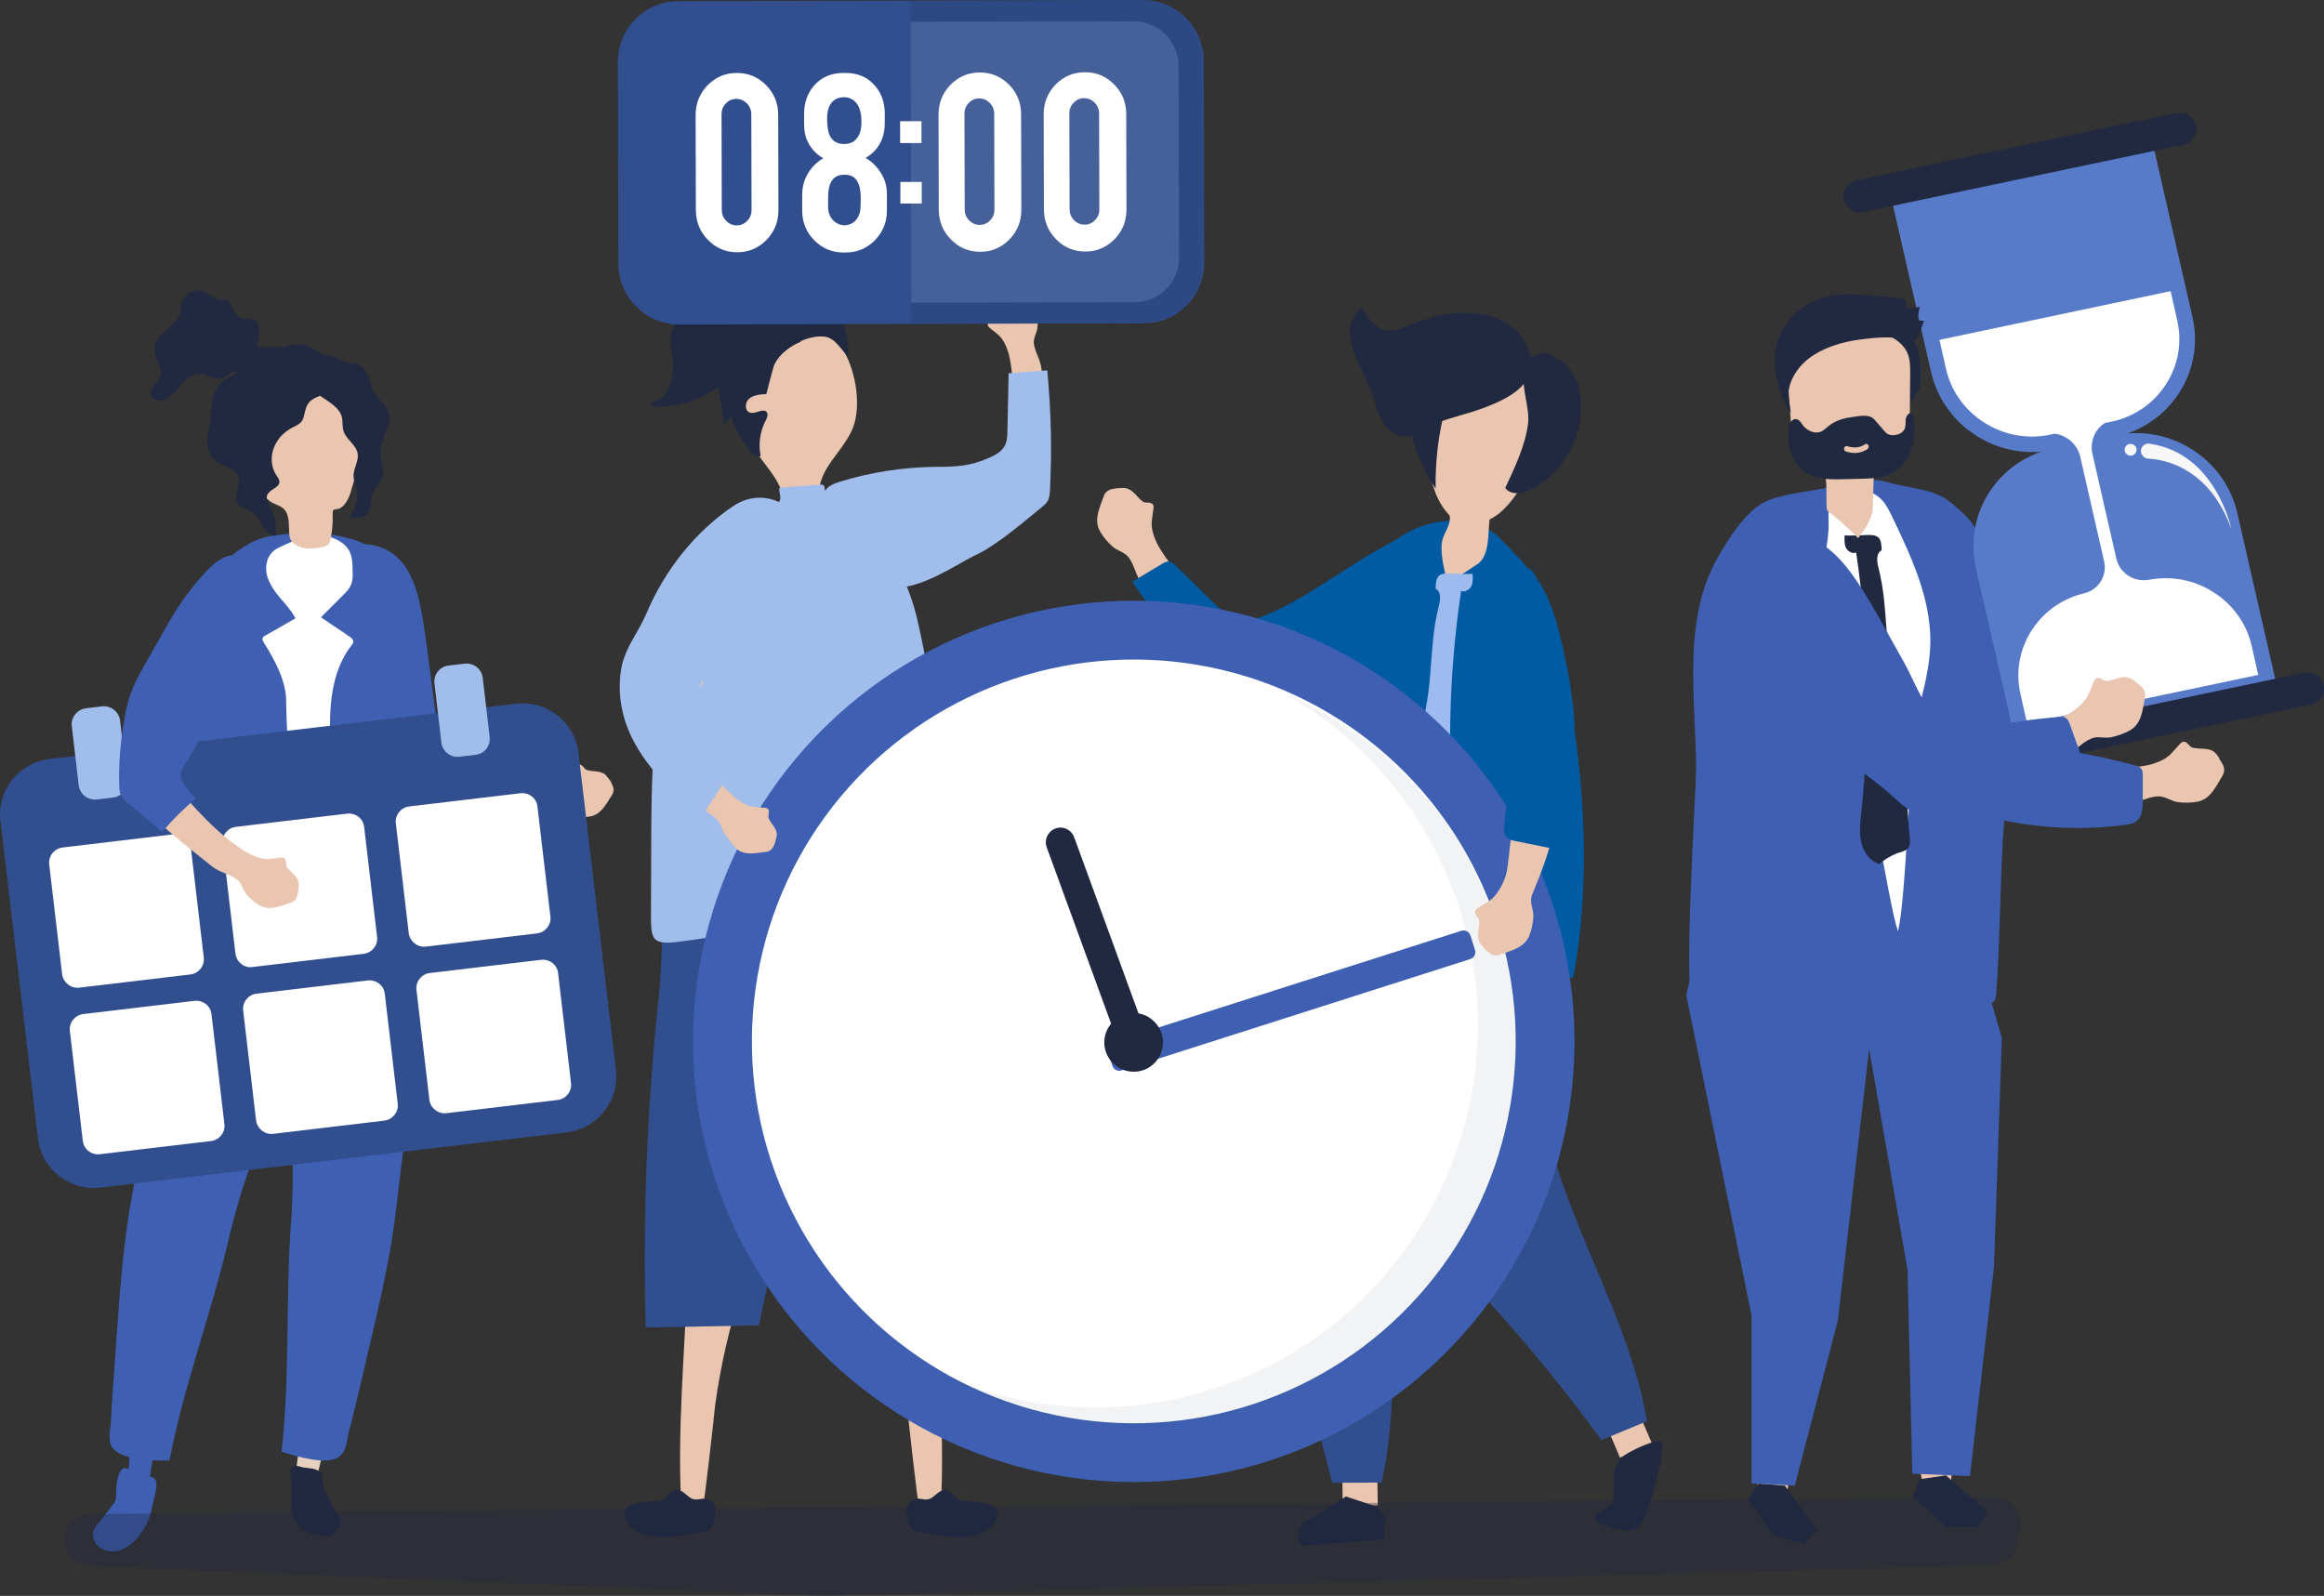 <?xml version="1.0" encoding="utf-8"?>
<!-- Generator: Adobe Illustrator 19.2.0, SVG Export Plug-In . SVG Version: 6.00 Build 0)  -->
<svg version="1.1" id="Layer_1" xmlns="http://www.w3.org/2000/svg" xmlns:xlink="http://www.w3.org/1999/xlink" x="0px" y="0px"
	 viewBox="0 0 968.2 664.9" style="enable-background:new 0 0 968.2 664.9;" xml:space="preserve">
<rect x="0" y="0" width="968.2" height="664.9" fill="#333333" stroke="none"/>
<style type="text/css">
	.st0{fill:#EAC5B0;}
	.st1{fill:#3F60B2;}
	.st2{fill:#E5D1BD;}
	.st3{fill:#212940;}
	.st4{fill:#FFFFFF;}
	.st5{fill:#005BA3;}
	.st6{fill:#314F8F;}
	.st7{fill:#9EBBEF;}
	.st8{fill:#A1BDEB;}
	.st9{opacity:8.000000e-02;}
	.st10{opacity:0.11;fill:#F3F9FB;enable-background:new    ;}
	.st11{opacity:7.000000e-02;}
	.st12{fill:#2F4862;}
	.st13{fill:#587BC9;}
	.st14{fill:#F7F7F8;}
	.st15{opacity:0.36;fill:#212940;enable-background:new    ;}
</style>
<g id="background">
</g>
<g id="object">
	<g>
		<g>
			<g>
				<path class="st0" d="M252.6,323.2c-0.2-0.2-0.4-0.5-0.7-0.7c-2.5-1.5-4.7-0.9-7.5-1.7c-1.2-0.4-2.2-3.5-4.2-1.8
					c-0.8,0.7-2.4,2.5-4,3.9c-2.3,2.1-6.5,3.3-10,3.6c-13.7,1.3-27.4-1.1-40.9-3.9c-0.8-0.2-1.6-0.3-2.2-0.8
					c-1.1-0.9-1.2-2.5-1.3-3.9c-0.4-6.5-1.4-13-2.9-19.3c-1.4-5.6-3.3-11.3-7-15.8s-9.5-7.6-15.2-6.9c-4.3,0.5-8.3,3.3-10.3,7.2
					c-5,9.6,5,21.8,9.4,29.9c4.2,7.7,8.9,15.1,14.2,22.1c0.6,0.9,1.3,1.8,2.3,2.3c1,0.6,2.2,0.7,3.3,0.8c14.8,1.5,29.6,1.8,44.5,1.7
					c4.1,0,7.7-2.2,11.4-2.2c2.4,0,4.3,1.8,6.6,2.3c2.3,0.5,5.3,0.6,7.6,0.2c4.5-0.7,6.7-4.9,8.9-8.4c0.6-0.9,0.9-1.4,1-2.4
					c0.1-1.6-0.7-2.8-1.4-4.2C253.7,324.7,253.2,323.9,252.6,323.2z"/>
			</g>
			<g>
				<path class="st1" d="M150.2,315.1c4.4,4.4,9.1,8.2,12.5,13.7c2.4,3.8,4.3,8.1,8.1,10.6c2.9,1.9,6.5,2.4,10,2.8
					c2.7,0.3,5.5,0.5,8.2,0.7c1.4-6.4,2.8-12.9,4.2-19.3c-2.6-1-5.4-1.6-8.2-1.6c-3.2-19.9-5.3-39.8-8.2-59.7
					c-1.3-8.9-2.8-18.2-7.7-25.8c-10.6-16.2-35.5-11.4-37.8,8.4c-1.7,15.5,0.6,31.5,5.7,46.1c2.3,6.4,5,14.4,9.3,19.7
					C147.6,312.3,148.9,313.7,150.2,315.1z"/>
			</g>
		</g>
		<g>
			<g>
				<g>
					<path class="st1" d="M62.5,618.4c-3.1,0.2-6-0.9-9-1.2c0.1-10.7,1.3-21,3.6-31.5c4.7,5.2,8.7,2.2,8.5,12
						C65.5,600.8,61.9,613.5,62.5,618.4z"/>
					<path class="st1" d="M52.8,611.8c-3.6-1.3-4.4,7.2-4.4,9.2c0,1.2,0.1,2.4-0.2,3.6c-0.3,1.3-1.2,2.3-2,3.4
						c-1.7,2.2-3.4,4.3-5.2,6.5c-0.8,1-1.6,2-2,3.1c-1,2.9,0.7,6.3,3.4,7.7c9.5,4.8,18.2-6.8,20.3-14.5c0.3-1.2,0.5-2.4,0.8-3.6
						c0.5-2.5,2.4-7.9,1.4-10.3c-1.1-2.8-4.6-0.8-6.9-1.8C55.9,614.1,54.2,612.3,52.8,611.8z"/>
				</g>
				<path class="st1" d="M120.5,442.1c-8.9,24.2-19.1,47.9-25,73.2c-7.2,31.3-18.9,61.8-24.9,93.2c-3.9,0.1-7.7,0-11.6-0.5
					c-4.4-0.5-11.4-1.7-13-6.5c-0.8-2.5,0-6.5,0.2-9c0.4-8.2,1-16.3,1.6-24.5c1.7-23.1,2.9-46.5,7.1-69.2c4.5-23.9,8.7-48,12.7-71.9
					c2-12.4,4.5-24.7,7.6-36.8c0.8-3.1,9.1-35.4,10.7-35.2c19.2,3.1,37.2,9.4,54,19.4c1.6,1,3.2,2.1,3.8,3.8
					c0.6,1.7,0.1,3.2-0.5,4.8c-5,14.9-11.7,28.8-17,43.7C124.4,431.7,122.5,436.9,120.5,442.1z"/>
			</g>
			<g>
				<g>
					<path class="st2" d="M122.2,616.6c2.9,1.1,6,0.9,9,1.5c3-10.3,5-20.4,5.9-31.2c-6.1,3.6-8.9-0.5-11.7,8.9
						C124.5,599,124.2,612.2,122.2,616.6z"/>
					<path class="st3" d="M134.2,615.1c0,5.8,4.6,12,7.1,17.3c0.3,0.6,0.6,1.3,0.6,1.9c0,1-0.6,1.9-1.2,2.7c-0.8,1.1-1.7,2.3-3,2.8
						s-2.7,0.3-4.1,0c-2.3-0.5-4.5-1.1-6.7-1.8c-0.5-0.2-1.1-0.4-1.6-0.7c-0.5-0.4-0.8-1.1-1.2-1.7c-1.6-3.1-2.9-5.4-2.8-8.9
						c0.1-3.6,0.5-7.3-0.1-10.9c-0.3-1.7-0.8-4,0.7-4.9c1.1-0.7,3.3,0.3,4.5,0.5c2.2,0.4,4.2,0.2,6.3,1.4c0.4,0.2,0.8,0.5,1.1,0.9
						C134.2,614.1,134.2,614.6,134.2,615.1z"/>
				</g>
				<path class="st1" d="M119.2,431.1c1.3,25.8,4,51.4,2.1,77.3c-2.4,32-0.4,64.6-4,96.4c3.7,1.3,7.4,2.3,11.2,3
					c4.4,0.8,11.4,1.8,14.3-2.4c1.5-2.1,1.9-6.2,2.5-8.6c2.1-7.9,3.9-15.9,5.8-23.9c5.2-22.5,11.1-45.2,13.8-68.2
					c2.9-24.2,5.9-48.4,9.3-72.4c1.7-12.4,3-24.9,3.7-37.4c0.2-3.2,1.9-36.5,0.3-36.7c-19.3-2.8-38.4-2.1-57.3,2.4
					c-1.8,0.4-3.7,1.1-4.7,2.5c-1.1,1.5-1,3-1,4.7c0.4,15.7,2.6,31,3.3,46.7C118.6,420,118.9,425.5,119.2,431.1z"/>
			</g>
			<path class="st1" d="M108.4,224.5c-0.3,0.1-0.6,0.2-0.9,0.3c-5.2,2-9.6,5.5-13.9,9c-6.5,5.2-9.7,7.5-12.2,15.3
				c-2.3,7.2-3.8,14.8-5.2,22.3c-7.3,38.2-8.7,76.2-14,114.7c-1.4,10.5-2.5,22.8,5.2,30c13.7-10.7,31-11.3,47.7-11.3
				c11.7,0,23.1-3.8,34.9-2.5c11.2,1.2,21-1.6,32.4-0.8c2.7,0.2,6.2,0.1,7.3-2.4c-3.9-11.8-3.9-24.5-4.8-36.9
				c-2.3-32.1-12.9-62.9-17.2-94.8c-1.5-10.8-2.2-28.8-10.6-37c-9.1-8.9-29.9-9.1-41.6-7.4C113,223.2,110.6,223.7,108.4,224.5z"/>
			<path class="st4" d="M138.3,260.3c-1.5-1-3-2.1-4.6-3.1c3.1-3.1,6.1-6.1,9.2-9.2c1.3-1.3,2.6-2.6,3.3-4.3
				c0.8-1.8,0.8-3.8,0.7-5.8c0-2.7-0.1-5.5-1.2-8c-2-4.5-8.8-7.1-13.5-6.9c-5.1,0.2-10.1,2.4-14.7,4.5c-1.5,0.7-3,1.4-4.1,2.6
				c-2.5,2.5-3,6.5-2.1,9.9c1,3.4,3.1,6.4,5.4,9.1c2.3,2.7,4.7,5.3,6.4,8.5c-4.1,2.4-8.2,4.7-12.4,7.1c-0.6,0.3-1.2,0.7-1.3,1.3
				c-0.1,0.6,0.2,1.2,0.5,1.7c4.3,6.8,9.3,15.9,9.3,24.1c0.1,9.9,0.9,20,1.3,29.9c0.8,20.7,1.1,41.5,0.8,62.3
				c-0.1,4.8-0.2,9.6-0.3,14.3c5.3,0.3,10.7,0.3,16-0.2c1.1-0.1,2.4-0.3,3.2-1c1-1,1.1-2.5,1.2-3.9c0.1-3.5,0.1-7,0.1-10.4
				c-0.2-20.5-2.2-40.9-3.2-61.4c-0.9-17.4-3.2-37.9,8.2-52.6c0.3-0.4,0.7-0.9,0.7-1.5c0-0.9-0.8-1.5-1.5-2
				C143.4,263.7,140.9,262,138.3,260.3z"/>
			<g>
				<g>
					<g>
						<g>
							<path class="st0" d="M121.1,224.9c0.2,0.4,0.5,0.7,0.8,1.1c1.4,1.3,3.2,2.1,5.1,2.4c2.5,0.4,5-0.1,7.4-0.5
								c3.3-0.6,3.2-2.6,3.7-5.6c0.3-1.6,0.4-3.3,0.5-5c0.1-0.9-0.3-4.2,0.3-4.8c0.4-0.4,2-0.3,2.7-0.7c1.1-0.6,2-1.6,2.7-2.7
								c1.1-1.7,1.7-3.6,2.2-5.5c1-3.3,2-6.6,3-9.9c1-3.4,2.1-6.8,2.4-10.3c0.5-5.3-0.4-12.8-4.4-16.7c-3.7-3.5-9-4.8-13.9-5.4
								c-6.5-0.8-13.2,0.4-18.8,3.8c-2.3,1.4-4.4,3.2-5.7,5.7c-2.1,3.8-1.9,8.6-1.7,13c0.2,4.1,0.4,8.2,0.6,12.3
								c0.2,4.7,0.8,10.2,4.4,12.7c1.9,1.4,4.3,1.7,6,3.4c2,2.2,1.9,5.5,2,8.2C120.5,222.1,120.4,223.6,121.1,224.9z"/>
						</g>
						<path class="st3" d="M141.6,171.8c0.2,0.4,0.4,0.8,0.6,1.2c0.8,2.2,0.2,4.6,1,6.8c1.2,3.5,5.2,5.5,5.8,9.2
							c0.5,2.9-1.5,5.8-1.7,8.7c-0.2,3.3,1.9,6.3,1.6,9.6c-0.3,2.8-2.1,6.7-3.7,9c0.5-0.7,5.2-0.4,6.4-1.2c1.9-1.1,2.1-1.9,2.6-3.8
							s0.1-3.8,1-5.8c1.1-2.4,3.2-4.2,4-6.8c1-3.5-0.8-7.2-0.7-10.9c0.2-5.5,5-10.8,3.3-16.1c-1-3.1-4-5.1-5.7-7.9
							c-1.3-2.1-1.8-4.6-2.6-6.9c-0.9-2.3-2.4-4.6-4.8-5.3c-1.3-0.4-2.7-0.2-4.1-0.5c-2.3-0.4-4.3-2-6.5-2.8
							c-3.2-1.1-8.9,2.2-10.8,4.9c-1.9,2.7-0.9,5,1,7.4C131.3,164.7,138.9,167.3,141.6,171.8z"/>
					</g>
					<path class="st3" d="M98.2,155.4c-1.9,1.4-4.3,2.4-6.1,4.1c-3.4,3.2-4.1,8.4-4.2,13.1c-0.1,4.2-1.9,7.9-1.5,12.3
						c0.3,2.9,1.6,5.9,3.9,7.6c3,2.2,7.6,2.5,9,5.9c1.4,3.7-2.4,8.4-0.1,11.6c1.3,1.8,3.8,2,5.7,3.2c2.1,1.3,3.1,3.7,4.4,5.8
						c1.3,2.1,3.2,4.2,5.6,4.3c0.1-3.7,0.2-6.7-1.4-10.1c-0.9-2-3.7-5.7-1.6-7.8c1.3-1.8,4.5-2.4,4.5-4.6c0-1-0.7-1.9-1.3-2.8
						c-2.2-3.4-2.5-7.9-0.9-11.7c1.5-3.8,4.6-6.8,8.3-8.5c4.3-2.1,3.6-3.1,4.8-7.2c1.1-3.8,3.3-4.6,6.7-6c3-1.2,4-2,5.1-4.8
						c0.8-2.1,1.8-4.6,0.6-6.9c-0.9-1.8-2.7-3.2-4.3-4.4c-3.5-2.6-7.3-5.4-11.7-5.1c-2.4,0.2-4.7,1.3-7.1,1.4
						c-1.6,0.1-3.2-0.3-4.8-0.3c-2.7-0.1-5.6,0.7-7.8,2.4c-2.2,1.6-2.2,3.4-3.4,5.7C100.1,153.8,99.2,154.6,98.2,155.4z"/>
					<path class="st3" d="M107.9,140c0.4-2.6,0.2-6-2.3-6.9c-1.4-0.5-2.9,0-4.3-0.2c-3-0.6-4-4.3-5.6-6.9c-0.2-0.4-0.5-0.8-0.9-1
						c-0.6-0.3-1.3,0-1.9,0c-3,0.4-5.3-2.6-8.1-3.7c-3.5-1.3-7.9,0.9-9,4.5c-0.4,1.5-0.4,3.1-0.8,4.5c-1.6,6-10.5,8.6-10.7,14.8
						c-0.2,4.2,4,8.2,2.4,12.1c-1,2.5-4.2,4.2-3.9,6.9c0.2,1.7,2.1,2.9,3.8,2.9s3.3-1,4.6-2.1c2.1-1.8,3.6-4.1,5.6-6
						s4.6-3.5,7.3-3.1c2.6,0.3,5,2.4,7.7,1.9c2.1-0.4,3.7-2.2,5.7-2.8c1.9-0.5,3.9,0.3,5.9,0.4c2,0.1,4.4-0.9,4.5-2.9
						c0-0.5-0.1-1,0-1.4c0.4-1.3,2.6-1.2,3-2.5c-1-1.6-2.5-1-3.2-3.1C107.2,143.8,107.6,141.7,107.9,140z"/>
				</g>
			</g>
		</g>
		<g>
			<g>
				<g>
					<path class="st0" d="M354.9,179.3c-2.4,5.2-6.3,9.5-9.5,14.3c-3.1,4.6-4.2,8.8-5,14.2c-0.6,3.9-2,6.9-6.7,7.6
						c-8.8,1.3-6.3-6-8.3-11.3c-2.3-6.1-7.2-10.8-10.6-16.3c-9.9-15.6-7-46.5,13.4-53.1C350.7,127.5,362.1,163.5,354.9,179.3z"/>
				</g>
			</g>
			<g>
				<path class="st3" d="M319.2,164.2c-2.5,0.1-5.3,0.3-7.2,2c-1.9,1.7-1.7,5.4,0.8,5.8c2.3,0.4,5.2-2,6.6-0.3
					c0.8,1,0.1,2.5-0.5,3.7c-2.3,4.5-3,9.7-2,14.5c-0.9,0.9-2.4,0-3.2-0.9c-4.1-4.4-7.2-9.6-9.3-15.3c-0.8,1.4-2,2.5-3.4,3.3
					c0.8-2.1,0.3-4.4-0.2-6.6c-1.9-7.9-3.2-17.2,2.3-23.6c3-3.5,7.4-5.4,12-6.3c4.5-0.8,9.1-0.6,13.7-0.4c1.9,0.1,4.3,0.5,4.8,2.3
					c-4.3,1.7-8.7,5-10.8,9.1C322,152.8,319.4,164.2,319.2,164.2z"/>
			</g>
			<g>
				<path class="st3" d="M328.2,145.2c-0.2,0.1-0.3,0.2-0.5,0.3c-1.9,1.5-3.8,3.3-6.1,3.9c-3.4,0.9-7-0.7-10.3,0.5
					c-3.7,1.3-6.2,5.7-8.9,8.4c-4.4,4.3-10,7.5-15.9,9.3c-3,0.9-6.2,1.5-9.3,1.7c-1.4,0.1-3.3,0.4-4.7,0c-1.9-0.5-1.8-1.4,0.2-2
					c6.3-2,8.2-10.8,7.7-16.6c-0.4-4.6-2-9.4-0.2-13.7c1.3-3.3,4.2-4.9,7-6.8c3.1-2.1,6.4-1.5,9.9-2.5c3.6-1,6.6-3.9,10.3-4.6
					c3.9-0.8,7.8,1,11.7,1.7c3.2,0.6,6.6,0.6,9.8-0.1c2.9-0.6,5.7-1.8,8.6-1.8c4.4,0,8.4,2.8,10.9,6.3c3.6,5,5.9,13.6,4.7,20.1
					c0.2-1-3.2-4.7-3.9-5.5c-1.5-1.7-3.3-3.3-5.6-3.5C338.5,139.6,332.3,142.2,328.2,145.2z"/>
			</g>
		</g>
		<g>
			<g>
				<path class="st0" d="M922.9,313.7c-0.3-0.3-0.5-0.5-0.8-0.7c-2.9-1.6-5.5-0.7-8.7-1.5c-1.5-0.3-2.7-4-5-1.8
					c-0.8,0.8-2.6,3-4.4,4.8c-2.6,2.5-7.3,4.1-11.4,4.7c-15.8,2.3-31.8,0.2-47.6-2.3c-0.9-0.1-1.8-0.3-2.6-0.9
					c-1.3-1-1.6-2.8-1.7-4.4c-0.8-7.5-2.3-15-4.4-22.2c-1.9-6.5-4.5-12.9-9-17.9s-11.4-8.3-18-7.2c-5,0.9-9.4,4.3-11.6,8.8
					c-5.3,11.3,7,24.9,12.5,34.1c5.3,8.7,11.1,17,17.6,24.9c0.8,1,1.6,2,2.7,2.5c1.2,0.6,2.6,0.7,3.9,0.8c17.2,1,34.4,0.4,51.6-0.5
					c4.7-0.2,8.7-3,13.1-3.1c2.8-0.1,5.1,1.8,7.7,2.3c2.6,0.5,6.2,0.4,8.8-0.1c5.2-1.1,7.4-6,9.9-10.1c0.6-1,1-1.7,1.1-2.8
					c0.1-1.8-0.9-3.3-1.9-4.7C924.3,315.2,923.6,314.4,922.9,313.7z"/>
			</g>
			<g>
				<path class="st1" d="M802,308.2c3.9,5.8,7.8,11.7,11.1,18c2.2,4.2,4.4,8.7,8.3,11.3c2.5,1.7,5.4,2.5,8.4,3.2
					c18.1,4.4,37,5.4,55.4,3c1.7-0.2,3.5-0.5,4.9-1.6c2.4-1.9,2.6-5.3,2.6-8.3c0-3.5,0-7.1,0-10.6c0-1,0-2.2-0.7-3
					c-0.6-0.8-1.6-1.1-2.6-1.3c-11.4-3.1-23-5.5-34.7-7.1c-3.7-0.5-7.7-1.1-10.6-3.5c-6.1-5.3-6.2-25-7.6-33.1
					c-1.6-9.3-2.9-18.7-4.7-27.9c-2-10.3-4.2-20.9-10.3-29.4c-13.1-18.1-41.7-11.3-43.3,11.8c-1.1,17.4,2.1,35.2,8.4,51.4
					C790.6,290.9,796.2,299.5,802,308.2z"/>
			</g>
		</g>
		<g>
			<g>
				<path class="st0" d="M468.4,203.3c0.4,0,0.7,0.1,1.1,0.2c3.1,1.1,4,3.5,6.6,5.5c1.2,0.9,4.6-0.5,4.5,2.5
					c-0.1,1.1-0.6,3.8-0.8,6.2c-0.2,3.5,1.6,8,3.7,11.3c8.2,13.1,19.8,23.6,31.5,33.6c0.7,0.6,1.4,1.2,2.2,1.4
					c1.5,0.4,3-0.6,4.3-1.5c6-4.1,12.4-7.7,19.1-10.7c6-2.6,12.3-4.8,18.9-4.6c6.5,0.2,13.3,3.1,16.6,8.8c2.5,4.2,2.8,9.6,0.8,14.1
					c-5,11-22.7,10.5-33,12.1c-9.7,1.6-19.5,2.4-29.3,2.6c-1.2,0-2.5,0-3.6-0.4c-1.2-0.5-2.1-1.4-3-2.4c-11.5-12-21.9-25-32-38.3
					c-2.8-3.6-3.3-8.3-5.9-11.6c-1.7-2.1-4.5-2.6-6.5-4.3c-2-1.7-4.2-4.3-5.4-6.6c-2.5-4.5-0.2-9.3,1.3-13.6
					c0.4-1.1,0.6-1.8,1.4-2.6c1.3-1.2,3-1.4,4.7-1.6C466.4,203.3,467.4,203.3,468.4,203.3z"/>
			</g>
			<g>
				<path class="st5" d="M548.4,290.2c-8.5,1-17,1.2-25.3,0.5c-3-0.2-5.9-0.6-8.7-1.7c-4.3-1.7-7.6-5.2-10.8-8.5
					c-11.4-12-23-24.1-31.8-38.2c4.1-2.5,8.3-4.9,12.4-7.4c0.8-0.5,1.6-1,2.6-0.9c1.2,0,2.1,0.9,3,1.7c7.3,7.1,14.5,14.2,21.8,21.3
					c1.1,1.1,2.4,2.3,3.9,2.6c1.2,0.2,2.4-0.1,3.5-0.4c19.9-5.7,37.6-20.4,55.5-30.4c8.8-5,18-10,28.1-10.8
					c21.6-1.7,34.5,23.7,18.4,39.3C602,275.7,575.3,287.1,548.4,290.2z"/>
			</g>
		</g>
		<g>
			<g>
				<g>
					<g>
						<g>
							<g>
								<polygon class="st0" points="573.6,602.6 574,627.2 559.4,627.4 559,600.1 								"/>
							</g>
						</g>
						<g>
							<g>
								<path class="st3" d="M560.7,623.5l12.7,4.2l3.8,4.1l-0.6,9.6l-34.3,2.7l0,0c-2.9-4.2-1-9.9,3.8-11.6l1.6-0.5L560.7,623.5z"
									/>
							</g>
						</g>
					</g>
				</g>
				<g>
					<g>
						<g>
							<g>
								<g>
									<g>
										<polygon class="st0" points="678.6,579 688.3,601.6 674.9,607.3 664.2,582.3 										"/>
									</g>
								</g>
								<g>
									<g>
										<path class="st3" d="M675.1,607.8c0.5-0.5,1-1,1.7-1.5c1.6-1.2,14.6-8.1,15.7-5c0.2,0.5,0.1,1.1,0.1,1.6
											c-1.1,8.9-3.2,17.7-6.2,26.2c-1.3,3.6-3.3,7.6-7,8.5c-1.6,0.4-3.4,0.1-5-0.3c-2.4-0.5-4.8-1.3-7.1-2.2
											c-0.8-0.3-1.8-0.7-2.2-1.5c-0.9-1.6,0.7-3.5,2.3-4.3c1.6-0.9,3.6-1.5,4.4-3.1c0.4-0.7,0.4-1.6,0.4-2.4
											C672.4,617.7,671.4,611.9,675.1,607.8z"/>
									</g>
								</g>
							</g>
						</g>
						<g>
							<path class="st6" d="M587.1,488.6c4.8,21.9,18.4,37.6,33,53.6c16.7,18.4,32.4,37.7,47.1,57.8c6.3-2.6,12.6-5.3,19-7.9
								c-5.3-30.7-19.9-58.9-31.2-88c-7.8-20.2-14.2-41.5-14.5-63.4c-0.2-10.9,2.5-20.8,3.9-31.3c1.7-13.1,1.8-26.5,3.4-39.6
								c0.5-4.4,0.8-9.6-2.6-12.5c-1.5-1.3-3.5-1.8-5.4-2.2C567.8,341.3,578,447.1,587.1,488.6z"/>
						</g>
					</g>
				</g>
				<path class="st6" d="M645.7,374c0-13.3-1.6-26-4.1-35.8c-20.5-1.1-43.6,1.2-63.8,5.3c-19.8,4-32.1,8.3-32.3,29.8
					c-0.3,39.5-15.7,73.1-22.3,111c-3.9,22,2.8,41.8,10.2,62.2c8.5,23.4,15.7,47.2,21.6,71.3c6.9,0,13.7-0.1,20.6-0.1
					c6.8-30.4,4-62,4.5-93.2c0.4-21.7,2.6-43.8,10.6-64.1c8.7-22.3,21.3-13.4,35.8-26.4C640.6,421.2,645.6,396.9,645.7,374z"/>
			</g>
			<g>
				<path class="st5" d="M622.4,222.1c2.3,1.8,4.2,3.9,6.2,6c1.8,1.9,3.5,3.7,5.3,5.6c6.1,6.5,9.1,16.1,11.7,24.4
					c13.7,43.7,18.7,103.6,9.8,149.2c-33.8,2.9-73-5.6-106.7-10.2c-3.3-0.4-7-1.2-8.7-4c-1-1.7-1.1-3.8-1.1-5.8
					c0-29,6.1-60.1,11.9-88.6c2.4-12,5.4-24,9.2-35.7c4.1-12.4,8.6-25.7,18.1-35.1c10.1-10,29.6-15,42.3-7.1
					C621.1,221.1,621.8,221.6,622.4,222.1z"/>
			</g>
			<g>
				<g>
					<g>
						<path class="st0" d="M619.4,228.3c0.9-3.9,0.7-8.5,1.2-11.9c0.8-0.4,1.6-0.8,2.3-1.3c14.1-9,37.8-57.4,0.2-68.2
							c-34.1-9.8-32.4,37.1-25.7,56.7c1.1,3.4,2.7,6.5,4.9,9.3c1.5,1.9,1.9,1.5,1.7,3.7c-0.3,3.3-2.9,6.1-3.3,9.5
							c-0.7,5.2,1.2,12,2.4,17.1c4.2-2.7,8.3-5.5,12.5-8.2C617.7,233.5,618.8,231.1,619.4,228.3z"/>
					</g>
				</g>
				<g>
					<g>
						<g>
							<g>
								<path class="st3" d="M589.4,185.9c2.1,6.2,5,12.2,8.7,17.7c-0.2-11.6,1.2-23.1,4.2-34.3c0.2-0.9,0.4-1.8,0-2.6
									c-0.4-0.7-1.3-1-2.1-1.1C585.7,162.4,585.7,175,589.4,185.9z"/>
							</g>
						</g>
					</g>
					<g>
						<g>
							<g>
								<g>
									<path class="st3" d="M627.1,203.3c2.3,3.2,7.4,2.4,10.9,0.6c14.6-7.3,23.2-25,20-41.1c-2.7-13.4-19.6-23.5-23-6.9
										c-1.2,5.9,2.4,14.1,1.6,20.6C635.4,185.9,631,194.9,627.1,203.3z"/>
								</g>
							</g>
						</g>
						<g>
							<g>
								<g>
									<path class="st3" d="M589.5,134.6c-1.6,0.6-3.3,1.3-5.1,2c-3.6,1.4-6.3,1.9-10-0.2c-1.1-0.6-8.3-7.4-6.5-8.8
										c-11.5,9.3-2,23,2.3,32.6c2.9,6.5,3.5,15.7,10,19.9c7.2,4.7,12.1-1.2,18.6-3.9c5.7-2.3,11.9-3.6,17.8-5.7
										c9.7-3.5,24.1-9.5,20.9-22.4c-3.7-15-19-18.8-32.6-17.6C598.9,131.1,594.3,132.7,589.5,134.6z"/>
								</g>
							</g>
						</g>
					</g>
				</g>
			</g>
		</g>
		<path class="st7" d="M597.9,259.8c-1.6,9.9-1.6,20-3,30c-0.8,5.5-2,10.8-3,16.2c-2.8,15.4-3.7,31-4.6,46.6
			c-0.2,3.1-0.4,6.2-0.6,9.2c-0.1,1.9-0.9,5.2,0,7c1,1.9,3.4,2.1,5.2,2.8c2.6,1.1,5,2.5,7.2,4.4c4-1.2,6.6-5.1,7.5-9.1
			s0.4-8.2,0-12.3c-3.9-36-3.2-72.6,2.1-108.4c1.6,0.7,3.5-0.5,4.3-2c0.7-1.6,0.6-3.4,0.5-5.2c0,0.3-8.3,0-9-0.1
			c-5-0.2-6.4,0.9-6.4,6.4c2.4,1.2,2,4.7,1.3,7.3C598.8,255,598.3,257.4,597.9,259.8z"/>
		<g>
			<g>
				<g>
					<g>
						<g>
							<path class="st0" d="M382.9,627.5c3.1,0.1,6-0.6,9.1-0.9c1.6-30-1.3-61.5-2.5-91.7c-7.7,0.4-15.4,0.8-23.1,1.2
								c5.4,16.1,9.2,32.8,11.5,49.6C378.1,588.5,382.4,627.5,382.9,627.5z"/>
						</g>
						<g>
							<path class="st3" d="M392.9,620.9c1.9-0.3,3,0.5,4.3,1.7c0.7,0.7,1.2,1.6,2.1,2.1s1.8,0.6,2.8,0.7c5.6,0.6,18.4,0.3,11.6,9.6
								c-6.2,8.5-22.7,5.1-32.2,2.8c-0.6-0.2-1.3-0.2-1.7-0.7c-0.5-0.5-0.8-1.2-1-1.9c-1.1-4-2.6-8.9,2.3-10.6
								c2.1-0.7,4,0.7,6.2-0.1C389.1,623.8,391,621.2,392.9,620.9z"/>
						</g>
					</g>
				</g>
				<path class="st6" d="M406.8,553.1c-15.7-0.3-31.5-0.6-47.2-0.9c-12.7-60.6-23.9-121.5-33.6-182.7c-0.8-4.7-1.5-9.7-0.1-14.3
					c2.6-8.7,11.9-13.7,20.8-15.3c13.9-2.6,39.4,1,46.5,15.4c7.5,15.2,6.3,42.5,8.1,59.3C406.2,460.6,408,506.9,406.8,553.1z"/>
			</g>
			<g>
				<g>
					<g>
						<g>
							<path class="st0" d="M292.9,627.5c-3.1,0.1-6-0.6-9.1-0.9c-1.6-30,1.3-61.5,2.5-91.7c7.7,0.4,15.4,0.8,23.1,1.2
								c-5.4,16.1-9.2,32.8-11.5,49.6C297.7,588.5,293.3,627.5,292.9,627.5z"/>
						</g>
						<g>
							<path class="st3" d="M282.9,620.9c-1.9-0.3-3,0.5-4.3,1.7c-0.7,0.7-1.2,1.6-2.1,2.1s-1.8,0.6-2.8,0.7
								c-5.6,0.6-18.4,0.3-11.6,9.6c6.2,8.5,22.7,5.1,32.2,2.8c0.6-0.2,1.3-0.2,1.7-0.7c0.5-0.5,0.8-1.2,1-1.9
								c1.1-4,2.6-8.9-2.3-10.6c-2.1-0.7-4,0.7-6.2-0.1C286.6,623.8,284.8,621.2,282.9,620.9z"/>
						</g>
					</g>
				</g>
				<path class="st6" d="M269,553.1c15.7-0.3,31.5-0.6,47.2-0.9c12.7-60.6,23.9-121.5,33.6-182.7c0.8-4.7,1.5-9.7,0.1-14.3
					c-2.6-8.7-11.9-13.7-20.8-15.3c-13.9-2.6-39.4,1-46.5,15.4c-7.5,15.2-6.3,42.5-8.1,59.3C269.6,460.6,267.7,506.9,269,553.1z"/>
			</g>
		</g>
		<g>
			<g>
				<path class="st0" d="M414.9,124.2c-0.2,0.2-0.4,0.5-0.6,0.7c-1.2,2.5-0.4,4.5-0.9,7.3c-0.2,1.2-3.2,2.4-1.3,4.2
					c0.7,0.7,2.6,2,4.1,3.4c2.2,2,3.7,5.9,4.4,9.2c2.6,13,1.6,26.3,0.2,39.4c-0.1,0.7-0.2,1.5-0.6,2.2c-0.7,1.1-2.2,1.4-3.6,1.6
					c-6.2,1-12.3,2.5-18.2,4.6c-5.3,1.9-10.5,4.3-14.4,8.2s-6.4,9.7-5.2,15.2c0.9,4.1,3.9,7.6,7.8,9.2c9.6,3.9,20.3-6.8,27.6-11.8
					c6.9-4.7,13.6-10,19.8-15.6c0.8-0.7,1.5-1.4,2-2.4s0.5-2.2,0.5-3.3c0.1-14.2-1.1-28.4-2.6-42.6c-0.4-3.9-2.8-7.1-3.2-10.7
					c-0.2-2.3,1.3-4.3,1.5-6.5c0.3-2.2,0.1-5.2-0.5-7.3c-1.1-4.2-5.3-5.9-8.8-7.7c-0.9-0.5-1.5-0.8-2.4-0.8c-1.5,0-2.7,0.9-3.8,1.8
					C416.1,123.1,415.5,123.6,414.9,124.2z"/>
			</g>
			<g>
				<path class="st8" d="M416,225.5c6.2-4.3,11.9-9.2,17.9-14.1c1.1-0.9,2.2-1.8,2.8-3.1c0.5-1.1,0.6-2.4,0.7-3.6
					c0.9-16.8,0.5-33.6-1.1-50.4c-5.4,0.4-10.7,0.8-16.1,1.2c-0.2,7.9-0.3,15.9-0.5,23.8c0,2.4-0.1,4.9-1.4,6.9
					c-1.4,2.3-3.9,3.5-6.4,4.6c-7.5,3.4-13.7,3.7-21.7,3.7c-13.6,0.1-27.3,2.2-40.3,6.2c-2.5,0.8-5.2,1.8-6.3,4.1
					c-0.6,1.3-0.6,2.8-0.6,4.2c0,6.7,0,13.4,1.4,19.9c1.1,5.2,4.3,14.6,9.4,17.3c5,2.6,13.7-0.1,19-1.3c11.1,0,23.5-8.3,32.9-13.3
					C409.4,230,412.7,227.8,416,225.5z"/>
			</g>
		</g>
		<g>
			<path class="st8" d="M309.4,220.8c-3.4,4.3-7.7,8-11.1,12.5c-7.1,9.4-12.7,19.9-16.6,30.9c-10.1,28.3-10.3,58.5-10.4,88.1
				c0,9.9-0.1,19.7-0.1,29.6c0,9.7,0.8,11.8,11.4,10.5c19.5-2.4,39.8-6.4,57.5-15.1c8.4-4.1,16.3-9.3,25.1-12.6
				c12.8-4.7,26-2.6,38.7-5.7c-5.5-16.7-9.5-30.9-12.3-48c-2.9-17.7-5.6-37-9.8-54.4c-2.6-10.5-7.3-20.2-12.2-29.9
				c-1.8-3.6-3.7-7.2-5.9-10.6c-1.2-1.8-2.5-3.4-4-5c-1.1-1.1-2.1-3-3.5-3.5c-4-1.2-8.1-2.1-12.2-2.8c-0.7-0.8-0.2-2.4-1.2-2.8
				c-0.3-0.1-0.6-0.1-0.8-0.1c-5.8,0.4-11.6,0.9-17.3,1.3c-0.2,1.1,0.1,2.1,0.3,3.2c0.2,1.1,0.1,2.3-0.7,3c-0.5,0.4-1.1,0.6-1.8,0.8
				c-0.2,0.1-0.4,0.1-0.6,0.2c-5.6,1.9-8.7,5.5-12.1,9.9C309.6,220.6,309.5,220.7,309.4,220.8z"/>
		</g>
		<g>
			<g>
				<g>
					<path class="st6" d="M476.2,0L282.5,0.5c-13.9,0-25.2,11.5-25.1,25.6l0.2,83.6c0,14.1,11.4,25.5,25.3,25.5l193.7-0.5
						c13.9,0,25.2-11.5,25.1-25.6l-0.2-83.6C501.4,11.4,490.1,0,476.2,0z"/>
					<g class="st9">
						<path d="M475.4,0l-96.1,0.3l0.3,134.7l96.1-0.3c14.4,0,26-11.9,25.9-26.4l-0.2-82C501.4,11.7,489.7,0,475.4,0z"/>
					</g>
					<g>
						<path class="st6" d="M472.5,8.9L286.3,9.4c-10.2,0-18.5,8.4-18.4,18.8l0.2,79.5c0,10.3,8.3,18.7,18.5,18.7l186.2-0.5
							c10.2,0,18.5-8.4,18.4-18.8L491,27.6C491,17.2,482.6,8.9,472.5,8.9z"/>
					</g>
					<path class="st10" d="M472.5,8.9l-93.1,0.2l0.3,117l93.1-0.2c10.2,0,18.5-8.4,18.4-18.8L491,27.6C491,17.2,482.6,8.9,472.5,8.9
						z"/>
				</g>
				<g>
					<path class="st4" d="M369.5,87.7c0,4.9-1.7,9-5,12.4c-3.4,3.4-7.4,5.1-12.2,5.1h-0.9c-4.8,0-8.8-1.7-12.2-5.1
						c-3.3-3.4-5-7.5-5-12.3v-6.6c0-4.5,1.5-8.4,4.4-11.7c1.3-1.4,2.7-2.6,4.4-3.6c-2.9-1.5-5.2-4-6.8-7.5c-0.8-1.8-1.2-4.1-1.2-6.9
						v-4c0-4.7,1.4-8.7,4.1-11.8c3.1-3.5,7.1-5.3,12.2-5.3h0.9c5.1,0,9.2,1.7,12.2,5.2c2.8,3.1,4.2,7.1,4.2,11.7v4
						c0,4.5-1.3,8.3-4,11.3c-1.2,1.3-2.5,2.4-4,3.2c3.2,1.8,5.7,4.6,7.5,8.3c0.9,1.9,1.4,4.2,1.4,6.9V87.7z M358.9,50.4
						c-0.1-5-1.6-8.1-4.7-9.4c-0.7-0.3-1.5-0.5-2.5-0.5c-1.9,0-3.4,0.5-4.6,1.6c-1,0.9-1.6,1.9-2,3.3c-0.4,1.3-0.6,3-0.5,5
						c0.1,3.2,0.6,5.5,1.5,6.8c1.2,1.9,3,2.8,5.6,2.8s4.5-1,5.7-3C358.5,55.5,358.9,53.2,358.9,50.4z M358.6,82.5c0-4.3-1-7.3-3-8.7
						c-0.9-0.7-2.2-1-3.9-1c-2.9,0-4.8,1.3-5.8,3.7c-0.6,1.5-0.9,3.5-0.9,6.1v3.5c0,2.4,0.7,4.3,2.2,5.8c1.2,1.2,2.8,1.9,4.6,2
						c2.9-0.2,5-1.6,6.1-4.4c0.4-0.9,0.6-2.1,0.6-3.4L358.6,82.5z"/>
					<path class="st4" d="M324.3,87.6c0,4.9-1.7,9-5,12.4c-3.4,3.4-7.4,5.1-12.1,5.1c-4.8,0-8.9-1.7-12.2-5.1
						c-3.4-3.4-5-7.5-5.1-12.3l-0.1-39.8c0-4.8,1.7-9,5-12.4c3.4-3.4,7.4-5.1,12.2-5.1c4.8,0,8.8,1.7,12.2,5.1c3.3,3.4,5,7.5,5,12.3
						L324.3,87.6z M313,47.6c0-1.7-0.6-3.2-1.8-4.5c-1.2-1.2-2.7-1.9-4.4-1.9c-1.7,0-3.2,0.6-4.4,1.9c-1.2,1.2-1.8,2.7-1.8,4.5
						l0.1,39.9c0,1.7,0.6,3.2,1.8,4.5c1.2,1.2,2.7,1.9,4.4,1.9c1.7,0,3.2-0.6,4.4-1.9c1.2-1.2,1.8-2.7,1.8-4.5L313,47.6z"/>
					<path class="st4" d="M425.5,87.4c0,4.9-1.7,9-5,12.4c-3.4,3.4-7.4,5.1-12.1,5.1c-4.8,0-8.9-1.7-12.2-5.1
						c-3.4-3.4-5-7.5-5.1-12.3L391,47.7c0-4.8,1.7-9,5-12.4c3.4-3.4,7.4-5.1,12.2-5.1c4.8,0,8.8,1.7,12.2,5.1c3.3,3.4,5,7.5,5,12.3
						L425.5,87.4z M414.2,47.4c0-1.7-0.6-3.2-1.8-4.5c-1.2-1.2-2.7-1.9-4.4-1.9s-3.2,0.6-4.4,1.9c-1.2,1.2-1.8,2.7-1.8,4.5l0.1,39.9
						c0,1.7,0.6,3.2,1.8,4.5c1.2,1.2,2.7,1.9,4.4,1.9s3.2-0.6,4.4-1.9c1.2-1.2,1.8-2.7,1.8-4.5L414.2,47.4z"/>
					<path class="st4" d="M469.3,87.3c0,4.9-1.7,9-5,12.4c-3.4,3.4-7.4,5.1-12.1,5.1c-4.8,0-8.9-1.7-12.2-5.1
						c-3.4-3.4-5-7.5-5.1-12.3l-0.1-39.8c0-4.8,1.7-9,5-12.4c3.4-3.4,7.4-5.1,12.2-5.1s8.8,1.7,12.2,5.1c3.3,3.4,5,7.5,5,12.3
						L469.3,87.3z M457.9,47.3c0-1.7-0.6-3.2-1.8-4.5c-1.2-1.2-2.7-1.9-4.4-1.9s-3.2,0.6-4.4,1.9c-1.2,1.2-1.8,2.7-1.8,4.5l0.1,39.9
						c0,1.7,0.6,3.2,1.8,4.5c1.2,1.2,2.7,1.9,4.4,1.9s3.2-0.6,4.4-1.9c1.2-1.2,1.8-2.7,1.8-4.5L457.9,47.3z"/>
				</g>
				<g>
					<path class="st4" d="M375,50.5h8.9v9.1H375V50.5z M375.1,75.8h8.9v9h-8.9V75.8z"/>
				</g>
			</g>
		</g>
		<g>
			<g>
				<g>
					
						<ellipse transform="matrix(0.939 -0.344 0.344 0.939 -120.409 188.612)" class="st1" cx="472.2" cy="434.2" rx="183.6" ry="183.6"/>
				</g>
				<g>
					
						<ellipse transform="matrix(0.939 -0.344 0.344 0.939 -120.409 188.612)" class="st4" cx="472.2" cy="434.2" rx="159.1" ry="159.1"/>
				</g>
				<g class="st11">
					<g>
						<path class="st12" d="M535.3,289c31.6,18,57.2,46.8,70.7,83.6c30.2,82.5-12.3,173.9-94.8,204.1
							c-39.7,14.5-81.5,12.2-117.5-3.3c39.2,22.3,87.7,27.9,133.4,11.2c82.5-30.2,125-121.6,94.8-204.1
							C606.3,337.7,574.2,305.7,535.3,289z"/>
					</g>
				</g>
				<g>
					<g>
						<path class="st1" d="M461.5,438l1.9,6c0.5,1.6,2.2,2.5,3.8,2l145.3-46.4c1.6-0.5,2.5-2.2,2-3.8l-1.9-6c-0.5-1.6-2.2-2.5-3.8-2
							l-145.3,46.4C461.9,434.7,461,436.4,461.5,438z"/>
					</g>
					<g>
						<path class="st3" d="M474.3,422.2l-26.8-73.4c-1.2-3.2-4.7-4.8-7.8-3.6l0,0c-3.2,1.2-4.8,4.7-3.6,7.9l26.8,73.4
							c-2.7,3.2-3.7,7.8-2.1,12c2.3,6.3,9.4,9.6,15.7,7.3s9.6-9.4,7.3-15.7C482.1,425.8,478.4,422.9,474.3,422.2z"/>
					</g>
				</g>
			</g>
		</g>
		<g>
			<g>
				<path class="st6" d="M20.8,316.2l194.1-23c12.9-1.5,24.6,7.6,26.1,20.5l15.6,132.1c1.5,12.8-7.7,24.5-20.6,26l-194.1,23
					c-12.9,1.5-24.6-7.6-26.1-20.5L0.2,342.2C-1.4,329.3,7.9,317.7,20.8,316.2z"/>
				<g>
					<path class="st4" d="M177.4,394.4l46.3-5.5c3.5-0.4,6-3.6,5.6-7l-5.4-45.9c-0.4-3.5-3.6-5.9-7.1-5.5l-46.3,5.5
						c-3.5,0.4-6,3.6-5.6,7l5.4,45.9C170.8,392.3,174,394.8,177.4,394.4z"/>
					<path class="st4" d="M186,463.8l46.3-5.5c3.5-0.4,6-3.6,5.6-7l-5.4-45.9c-0.4-3.5-3.6-5.9-7.1-5.5l-46.3,5.5
						c-3.5,0.4-6,3.6-5.6,7l5.4,45.9C179.4,461.8,182.6,464.2,186,463.8z"/>
					<path class="st4" d="M105.2,402.9l46.3-5.5c3.5-0.4,6-3.6,5.6-7l-5.4-45.9c-0.4-3.5-3.6-5.9-7.1-5.5l-46.3,5.5
						c-3.5,0.4-6,3.6-5.6,7l5.4,45.9C98.6,400.9,101.7,403.4,105.2,402.9z"/>
					<path class="st4" d="M113.8,472.4l46.3-5.5c3.5-0.4,6-3.6,5.6-7l-5.4-45.9c-0.4-3.5-3.6-5.9-7.1-5.5l-46.3,5.5
						c-3.5,0.4-6,3.6-5.6,7l5.4,45.9C107.2,470.3,110.3,472.8,113.8,472.4z"/>
					<path class="st4" d="M33,411.5l46.3-5.5c3.5-0.4,6-3.6,5.6-7l-5.4-45.9c-0.4-3.5-3.6-5.9-7.1-5.5l-46.3,5.5
						c-3.5,0.4-6,3.6-5.6,7l5.4,45.9C26.4,409.4,29.5,411.9,33,411.5z"/>
					<path class="st4" d="M41.6,480.9l46.3-5.5c3.5-0.4,6-3.6,5.6-7l-5.4-45.9c-0.4-3.5-3.6-5.9-7.1-5.5l-46.3,5.5
						c-3.5,0.4-6,3.6-5.6,7l5.4,45.9C35,478.9,38.1,481.3,41.6,480.9z"/>
				</g>
				<g>
					<path class="st8" d="M186.9,277.3l6.7-0.8c3.7-0.4,7,2.2,7.5,5.8l2.9,24.8c0.4,3.7-2.2,7-5.9,7.4l-6.7,0.8
						c-3.7,0.4-7-2.2-7.5-5.8l-2.9-24.8C180.6,281,183.2,277.7,186.9,277.3z"/>
					<path class="st8" d="M35.8,295.1l6.7-0.8c3.7-0.4,7,2.2,7.5,5.8l2.9,24.8c0.4,3.7-2.2,7-5.9,7.4l-6.7,0.8
						c-3.7,0.4-7-2.2-7.5-5.8l-2.9-24.8C29.5,298.9,32.1,295.6,35.8,295.1z"/>
				</g>
			</g>
		</g>
		<g>
			<g>
				<path class="st0" d="M124.4,368.1c0-0.3,0-0.7-0.1-0.9c-1-2.7-3.1-3.6-4.8-5.9c-0.7-1.1,0.5-4.1-2.2-4c-1,0-3.4,0.5-5.5,0.6
					c-3.1,0.2-7.1-1.5-10.1-3.4C90.1,347,80.9,336.6,72.1,326c-0.5-0.6-1-1.2-1.2-2c-0.3-1.4,0.6-2.7,1.4-3.8c3.8-5.3,7-11,9.7-16.9
					c2.4-5.3,4.4-10.9,4.3-16.8s-2.6-11.9-7.6-14.9c-3.7-2.3-9.5-3.9-12.5-0.8c-5.5,5.5-9.6,20.1-11.2,29.3
					c-1.5,8.6-2.4,17.4-2.7,26.1c0,1.1-0.1,2.2,0.3,3.2c0.4,1.1,1.3,1.9,2.1,2.7c10.6,10.4,22.1,19.8,33.8,29
					c3.2,2.5,7.4,3.1,10.3,5.4c1.9,1.5,2.3,4.1,3.7,5.9s3.8,3.8,5.8,4.9c4,2.2,8.3,0.3,12.2-1c1-0.3,1.6-0.5,2.3-1.2
					c1.1-1.1,1.2-2.6,1.5-4.1C124.4,369.8,124.4,368.9,124.4,368.1z"/>
			</g>
			<g>
				<path class="st1" d="M52,298.6v0.1c-1.8,9.7-2.7,19.7-2.3,29.5c0.2,4.6,2.9,5.7,6.3,8.6c3.9,3.3,7.8,6.6,11.6,9.8
					c4.2-5,8.8-9.6,13.9-13.8c-2-2.6-6.9-7.3-6.2-10.4c0.8-3.6,4.6-8.1,6.3-11.5c3.9-8.1,7-16.5,10-24.9c4.4-12,8.6-24,12.8-36
					c1-3,2-6,2.1-9.1c0-3.1-1.1-6.4-3.6-8.2c-2.7-1.9-6.4-1.8-9.4-0.5s-5.4,3.6-7.7,6c-4,4.3-7.7,8.9-10.9,13.7
					c-3,4.6-5.7,9.3-8.4,14.1c-2.3,4.1-4.6,8.2-6.9,12.2c-1.3,2.4-2.6,4.7-3.7,7.2C53.9,289.7,52.8,294.1,52,298.6z"/>
			</g>
		</g>
		<g>
			<g>
				<path class="st0" d="M323.6,348.2c0-0.3,0.1-0.6,0-0.9c-0.4-2.8-2.3-3.9-3.4-6.5c-0.5-1.1,1.2-3.8-1.3-4.2
					c-0.9-0.1-3.3-0.2-5.3-0.5c-2.9-0.4-6.4-2.7-8.8-5.1c-3.3-3.1-6.6-6.5-9.3-10.1c-5.7-7.5-11.3-16.5-15.5-24.9
					c13.7-7.6,22.4-23.2,21.7-38.8c-0.1-1.6-0.3-3.3-1.1-4.7c-0.7-1.2-1.8-2.1-3-2.8c-12.5-7.6-19.1,4.5-24.9,14.1
					c-3.6,6-6.9,12.2-9.6,18.7c-3.8,9-0.8,16.9,4.4,24.8c5.5,8.4,11.3,16.9,18.5,24c3.5,3.4,7.4,6,11.3,8.9c3.8,2.9,2.3,4.4,5.1,7.8
					c1.5,1.9,2.7,4.1,4.5,5.7c3.3,2.8,7.7,1.8,11.6,1.3c1-0.1,1.6-0.2,2.4-0.7c1.2-0.9,1.7-2.3,2.1-3.6
					C323.2,349.9,323.4,349,323.6,348.2z"/>
			</g>
			<path class="st8" d="M305.4,210.9c-16,10.8-28.6,26.9-36.1,44.7c-3.4,8-9,14.3-10.5,23.1c-1.5,8.8-0.2,18.2,3.4,26.4
				c6.2,14.2,18,25.2,30.3,34.7c2.8-4.2,5.5-8.3,8.3-12.5c0.5-0.7,1-1.5,1-2.4s-0.4-1.8-0.9-2.6c-3.9-7.1-7.9-14.2-11.8-21.3
				c-0.8-1.5-1.6-3-1.8-4.6c-0.4-4.6,4.4-8.2,5.1-12.7c0.5,0.4,0.9,0.7,1.3,1.1c-0.4-0.3,25.6-28.2,27.1-29.9
				c5.7-6.5,11.6-13.3,14-21.6C340.3,215.5,321.3,200.2,305.4,210.9z"/>
		</g>
		<g>
			<g>
				<g>
					<path class="st0" d="M616.7,393.1c-0.2-0.3-0.4-0.6-0.5-0.9c-1.1-3.1,0.2-5.3,0.1-8.6c-0.1-1.4-3.3-3.3-0.9-5.1
						c0.9-0.7,3.3-1.9,5.3-3.3c2.8-2,5.2-6.3,6.5-10c2.4-7.1,0.9-28.6,10.2-31c21.8-5.6,1.6,35.5,0.6,39.5c-0.6,2.6,0.8,5.1,0.8,7.8
						c0,2.6-0.7,6-1.7,8.4c-1.9,4.7-7,6-11.4,7.6c-1.1,0.4-1.8,0.7-2.9,0.5c-1.7-0.2-2.9-1.5-4.2-2.6
						C617.9,394.6,617.2,393.9,616.7,393.1z"/>
				</g>
			</g>
			<path class="st5" d="M638.5,238.2c0.8,1.1,1.6,2.7,2.8,4.5c6.5,9.7,9.3,24.5,11.6,35.8c4.9,24,4.5,49-1.4,72.8
				c-0.2,0.9-0.5,1.8-1.3,2.3s-1.7,0.3-2.6,0.1c-5.4-1.1-10.8-2.2-16.3-3.3c-1.2-0.2-2.4-0.5-3.3-1.3c-1.7-1.5-1.5-4.3-1.2-6.6
				c2.1-15.1,2.3-30.4,0.6-45.5c-0.8-7.1-4.5-15.9-4-23c0.4-6.3,4.1-13.2,4.6-20.1c0.3-4.2,0.8-10.3,3.7-13.6
				C635.7,236.1,637,236.1,638.5,238.2z"/>
		</g>
		<g>
			<g>
				<g id="XMLID_11_">
					<path id="XMLID_12_" class="st0" d="M797.2,508.9l0.7,44.4c-0.3,12.3,0.8,24.6,1.6,36.9c0.7,11.4-1.6,23.1,3.8,33.7
						c1.7,3.3,5.3,5.6,8.1,1.8c2.1-2.9,1.1-8.1,1.7-11.5c3.9-25.7,11.2-50.8,14.9-76.6C831.8,510.6,821.3,511.3,797.2,508.9z"/>
				</g>
				<polygon class="st3" points="799.8,616.3 796.9,623.7 810.9,636 823.8,636.5 828,629.8 810.7,614.7 				"/>
			</g>
			<g>
				<g id="XMLID_9_">
					<path id="XMLID_10_" class="st0" d="M765.8,509.3l-8.1,43.6c-2.8,19.5-9.2,38.5-12,58.1c-0.6,4.5-0.3,9.4-2.2,13.6
						c-1.8,4.1-5.4,4.3-8.6,1.5c-4.2-3.8-2.3-10.5-2.2-15.6c0.5-34.3-2.2-68-2.8-102.4c0-0.4,0-1,0.4-1.3c0.3-0.2,0.7-0.2,1.1-0.2
						C734.6,506.9,765.6,510.3,765.8,509.3z"/>
				</g>
				<polygon class="st3" points="732.6,618.1 728.2,624.6 739,639.8 751.5,643.3 757,637.6 743.6,619 				"/>
			</g>
			<polygon class="st1" points="820.7,615 830.7,528 834,432.5 824.2,398.8 771.2,390.6 705.6,401.8 702.5,414.5 729.7,548 
				729.7,618 747.7,619 765.7,550 778.7,437 794.7,529 796.7,614 			"/>
		</g>
		<path class="st1" d="M836.4,296.2c0-0.3-0.1-0.6-0.1-0.9c-5.4-29.3,5.8-51.7-15.5-77.8c-11.5-14.1-17.3-12.4-32.6-16.1
			c-3.5-0.9-10.8-3.4-10.4,2c-4.8-0.1-9.7,0.3-14.4,1.4l-0.2-2c-8.5,2-19.7,2.6-27.5,6.1c-8.4,3.8-16,16.1-20.3,23.8
			c-14.8,26.5-8.8,58.8-8.8,88c0,8.1-5.5,95-1.3,95.2c26,1.3,51.4-7.7,77.1-5.3c15.2,1.4,30.3,5.2,45.2,7.3c1,0.1,2.2,0.2,2.9-0.5
			c0.9-0.7,1-2,1.1-3.1c1.6-21.2,1.6-43.1,2.8-64.5C835.5,332.3,838,313.8,836.4,296.2z"/>
		<g>
			<path class="st13" d="M787.2,79.3l17.3,75.7c4.8,21,24.7,35,45.8,33.2c-1.2,0.4-2.4,0.9-3.5,1.4c-17.8,8-28.1,27.4-23.6,47.1
				l17.3,75.7l108.9-22.9l-17.3-75.7c-4.8-21-24.7-35-45.8-33.2c1.2-0.4,2.4-0.9,3.5-1.4c17.8-8,28.1-27.4,23.6-47.1l-17.3-75.7
				L787.2,79.3z"/>
			<path class="st3" d="M909.6,60.3l-133.2,28c-3.7,0.8-7.4-1.5-8.2-5.2l0,0c-0.8-3.6,1.5-7.2,5.2-8l133.2-28
				c3.7-0.8,7.4,1.5,8.2,5.2l0,0C915.6,56,913.3,59.5,909.6,60.3z"/>
			<path class="st3" d="M962.8,293.5l-133.2,28c-3.7,0.8-7.4-1.5-8.2-5.2l0,0c-0.8-3.6,1.5-7.2,5.2-8l133.2-28
				c3.7-0.8,7.4,1.5,8.2,5.2l0,0C968.9,289.2,966.5,292.8,962.8,293.5z"/>
			<g>
				<path class="st14" d="M929.6,220.4c-10.1-28.1-31.6-29.1-34.5-29.3c-1.4,0-2.7-1-3.1-2.5c-0.4-1.7,0.7-3.4,2.4-3.7
					c0.2,0,0.4-0.1,0.6-0.1l0,0h0.1c0.2,0,0.4,0,0.6,0.1C923.2,188.9,929.6,220.4,929.6,220.4z"/>
				<path class="st14" d="M888.2,189.8c-1.3,0.3-2.7-0.6-3-1.9s0.5-2.6,1.9-2.9c1.3-0.3,2.7,0.6,3,1.9
					C890.3,188.2,889.5,189.5,888.2,189.8z"/>
			</g>
			<path class="st4" d="M808,141.6l2.7,12c2.1,9.3,7.8,17.3,16,22.5c8.2,5.2,17.9,7,27.4,5l1.8-0.4c5,0.5,9.5,4.4,10.7,9.4l10,43.8
				c1.4,6.1-2.5,12.1-8.7,13.4l1.3-0.3c-9.5,2-17.5,7.5-22.7,15.5s-6.9,17.6-4.7,26.9l2.7,12l96.3-20.2l-2.7-12
				c-2.1-9.3-7.8-17.3-16-22.5c-8.2-5.2-17.9-7-27.4-5l0.8-0.2c-6.2,1.3-12.4-2.6-13.8-8.7l-10-43.8c-1.1-5,1.1-10.3,5.3-12.8
				l2.6-0.5c9.5-2,17.5-7.5,22.7-15.5s6.9-17.6,4.7-26.9l-2.7-12L808,141.6z"/>
		</g>
		<path class="st4" d="M758.8,240c-1.9,11-1.1,22.2-0.4,33.3c0.3,4.7,0.7,9.4,2.3,13.8c2,5.5,5.9,10,9.4,14.7
			c7.8,10.5,16.3,73.8,20.6,86.2c3.6-13.5,4.9-78.6,8.5-92.1c2.4-9.2,4.8-18.4,5-27.9c0.3-18.5-7.9-36-15.9-52.7
			c-1.2-2.5-2.4-5-4.3-7c-5.2-5.7-16.9-6.5-21,0.7c-1.9,3.4-1,7.8-1.2,11.4C761.4,227.1,759.9,233.5,758.8,240z"/>
		<path class="st3" d="M784.1,243.8c1.6,9.9,1.6,20,3,30c0.8,5.5,2,10.8,3,16.2c2.8,15.4,3.7,31,4.6,46.6c0.2,3.1,0.4,6.2,0.6,9.2
			c0.1,1.9,0.9,5.2,0,7c-1,1.9-3.4,2.1-5.2,2.8c-2.6,1.1-5,2.5-7.2,4.4c-4-1.2-6.6-5.1-7.5-9.1s-0.4-8.2,0-12.3
			c3.9-36,3.2-72.6-2.1-108.4c-1.6,0.7-3.5-0.5-4.3-2c-0.7-1.6-0.6-3.4-0.5-5.2c0,0.3,8.3,0,9-0.1c5-0.2,6.4,0.9,6.4,6.4
			c-2.4,1.2-2,4.7-1.3,7.3C783.2,239,783.7,241.4,784.1,243.8z"/>
		<g>
			<g>
				<path class="st0" d="M887.4,282.6c-0.3-0.2-0.7-0.3-1-0.4c-3.3-0.5-5.4,1.2-8.7,1.5c-1.5,0.2-3.9-2.8-5.3,0
					c-0.5,1-1.4,3.7-2.5,6c-1.6,3.2-5.5,6.4-9.1,8.3c-14.1,7.6-29.8,11.1-45.5,14c-0.9,0.2-1.8,0.3-2.7,0.1
					c-1.6-0.5-2.4-2.1-3.1-3.6c-3.3-6.8-7.2-13.3-11.7-19.4c-4-5.4-8.6-10.6-14.6-13.8c-6-3.2-13.5-4-19.4-0.6
					c-4.4,2.5-7.4,7.2-7.9,12.3c-1.1,12.5,15,21.1,23.4,27.8c7.9,6.4,16.3,12.2,25,17.4c1.1,0.6,2.2,1.3,3.4,1.5
					c1.3,0.2,2.7-0.2,3.9-0.6c16.5-4.9,32.4-11.3,48.4-18c4.4-1.8,7.2-5.8,11.3-7.4c2.6-1.1,5.4,0,8.1-0.5c2.6-0.5,6-1.7,8.3-3.1
					c4.5-2.8,4.9-8.2,5.8-12.9c0.2-1.2,0.4-2,0-3c-0.5-1.7-2-2.7-3.4-3.8C889.2,283.6,888.4,283,887.4,282.6z"/>
			</g>
			<g>
				<path class="st1" d="M771.8,318.6c5.6,4.2,11.3,8.3,16.6,13.1c3.5,3.2,7.1,6.6,11.7,7.8c2.9,0.8,6,0.5,9,0.2
					c18.5-2,36.6-7.5,53.1-16.1c1.5-0.8,3.1-1.7,4.1-3.2c1.6-2.6,0.6-5.9-0.4-8.7c-1.2-3.3-2.4-6.6-3.6-10c-0.4-1-0.8-2-1.7-2.6
					c-0.8-0.5-1.9-0.5-2.9-0.4c-11.8,1-23.5,2.7-35,5.2c-3.7,0.8-7.6,1.6-11.1,0.3c-7.5-2.9-14.4-21.4-18.5-28.5
					c-4.7-8.2-9.1-16.6-13.9-24.6c-5.4-9-11.1-18.2-19.7-24.1c-18.5-12.6-43.1,3.6-36.6,25.9c4.9,16.8,14,32.3,25.5,45.4
					C755.2,306.3,763.5,312.4,771.8,318.6z"/>
			</g>
		</g>
		<g>
			<g>
				<path class="st3" d="M789.2,147.2c2.6,4.6,3.9,10,4.1,15.3c0.1,1.4,0.2,3.1,1.3,3.9c1.2,0.9,0.1,2.9,1.1,1.7
					c0.9-1.2,4.1-5.4,4.2-6.9c0.3-3.5,0.3-7.1,0-10.6c-0.3-3.1-0.9-6.3-2.9-8.6c-1.2-1.4-2.8-2.4-4.4-3.3c-2.3-1.4-4.6-2.8-7.2-3.2
					c-4.5-0.8-7.3,0.8-3.3,3.9C785,141.4,787.4,144,789.2,147.2z"/>
				<g>
					<path class="st0" d="M760.9,207.6c0,1.9,0,3.6,0.3,5.1c4.6,3.5,8.9,7.4,12.9,11.5c2.6-3.4,5.2-7,6-11.2
						c0.3-1.8,0.3-19.7,1.3-19.9c5.4-0.9,11.7-2.7,13.6-8.3c0.6-1.8,0.6-3.7,0.6-5.6c0.1-7.8,0.1-15.7,0.2-23.5c0-2.7,0-5.5-0.9-8
						c-1.6-4.4-5.8-7-9.8-8.7c-10.3-4.2-22.4-4.1-32,2c-2.5,1.6-4.9,3.7-6.4,6.4c-2.3,4.3-2,9.6-1.6,14.6c0.3,4.6,0.6,9.2,1,13.7
						c0.4,5.3,1.2,11.3,5.3,14.1c2.2,1.5,5,1.7,6.9,3.7C761.2,196.6,760.9,202.5,760.9,207.6z"/>
				</g>
				<path class="st3" d="M797.5,176c-0.1-1.5-0.7-5.7-2.9-3c-0.6,0.7-0.7,1.7-0.7,2.6s0,1.9-0.3,2.8c-0.7,2-2.9,2.9-4.9,2.9
					c-0.8,0-1.6-0.1-2.3-0.5s-1.2-1-1.7-1.6c-1.3-1.5-2.5-2.9-3.8-4.4c-2.2-2.5-6.5-1.4-9.5-1c-3.4,0.4-6.8,1.5-9.6,3.7
					c-0.3,0.2-0.6,0.5-0.8,0.7c-0.7,0.6-1.3,1.1-2.1,1.5c-2.6,1.3-5.9-0.1-7.7-2.4c-0.8-1.1-1.6-2.5-2.9-2.7c-1-0.1-2,0.6-2.5,1.5
					c-0.5,1-0.7,2.1-0.7,3.2c-0.3,4,0.3,8.2,2.1,11.8c3.8,7.8,11.2,8.7,18.5,8.6c2.9-0.1,5.8-0.1,8.8-0.2c5.3-0.1,11-0.3,15.5-3.5
					c4-2.7,6.3-7.4,7.3-12.3C797.5,181.2,797.7,178.6,797.5,176z M778,187.1c-2.8,1.9-5.9,2-9,1c-1.3-0.4-0.8-2.6,0.6-2.2
					c2.6,0.8,5,0.8,7.4-0.8C778.1,184.3,779.2,186.3,778,187.1z"/>
				<path class="st3" d="M798.6,133.6c0.5-1.9,0.9-3.8,1.1-5.8c-1.8,0.6-3.8,0.8-5.7,0.5c0-1.1,0-2.3,0-3.4c0-0.9-12.7-1.6-13.7-1.7
					c-9.6-0.8-18.5-1.5-27.2,3.6c-7.4,4.4-12.2,11-13.4,19.6c-1.1,8.2,1.6,18.9,6.3,25.7c0-2.2-1.3-7.3-0.8-9.4c0.3-2.1,1-4.1,2-5.9
					c2-3.7,5-6.8,8.6-9c5.6-3.5,12.2-5.4,18.8-6.3c6-0.8,13.3-1.6,19.3,0c2.9,0.8,3.3,1.5,5.1-1.4c0.3-0.5,2.7-6.4,2.5-6.4
					C800.6,133.6,799.6,133.6,798.6,133.6z"/>
			</g>
		</g>
		<path class="st15" d="M37.4,652.4l305,12.5c0.3,0,0.5,0,0.8,0l486.5-12.8c5.1-0.1,9.5-3.6,10.6-8.5l1.5-6.6
			c1.5-6.7-3.8-13.1-11-13.1l-793,6.9c-1.2,0-2.3,0.2-3.4,0.5l0,0C22.5,635.2,25,651.9,37.4,652.4z"/>
	</g>
</g>
</svg>
